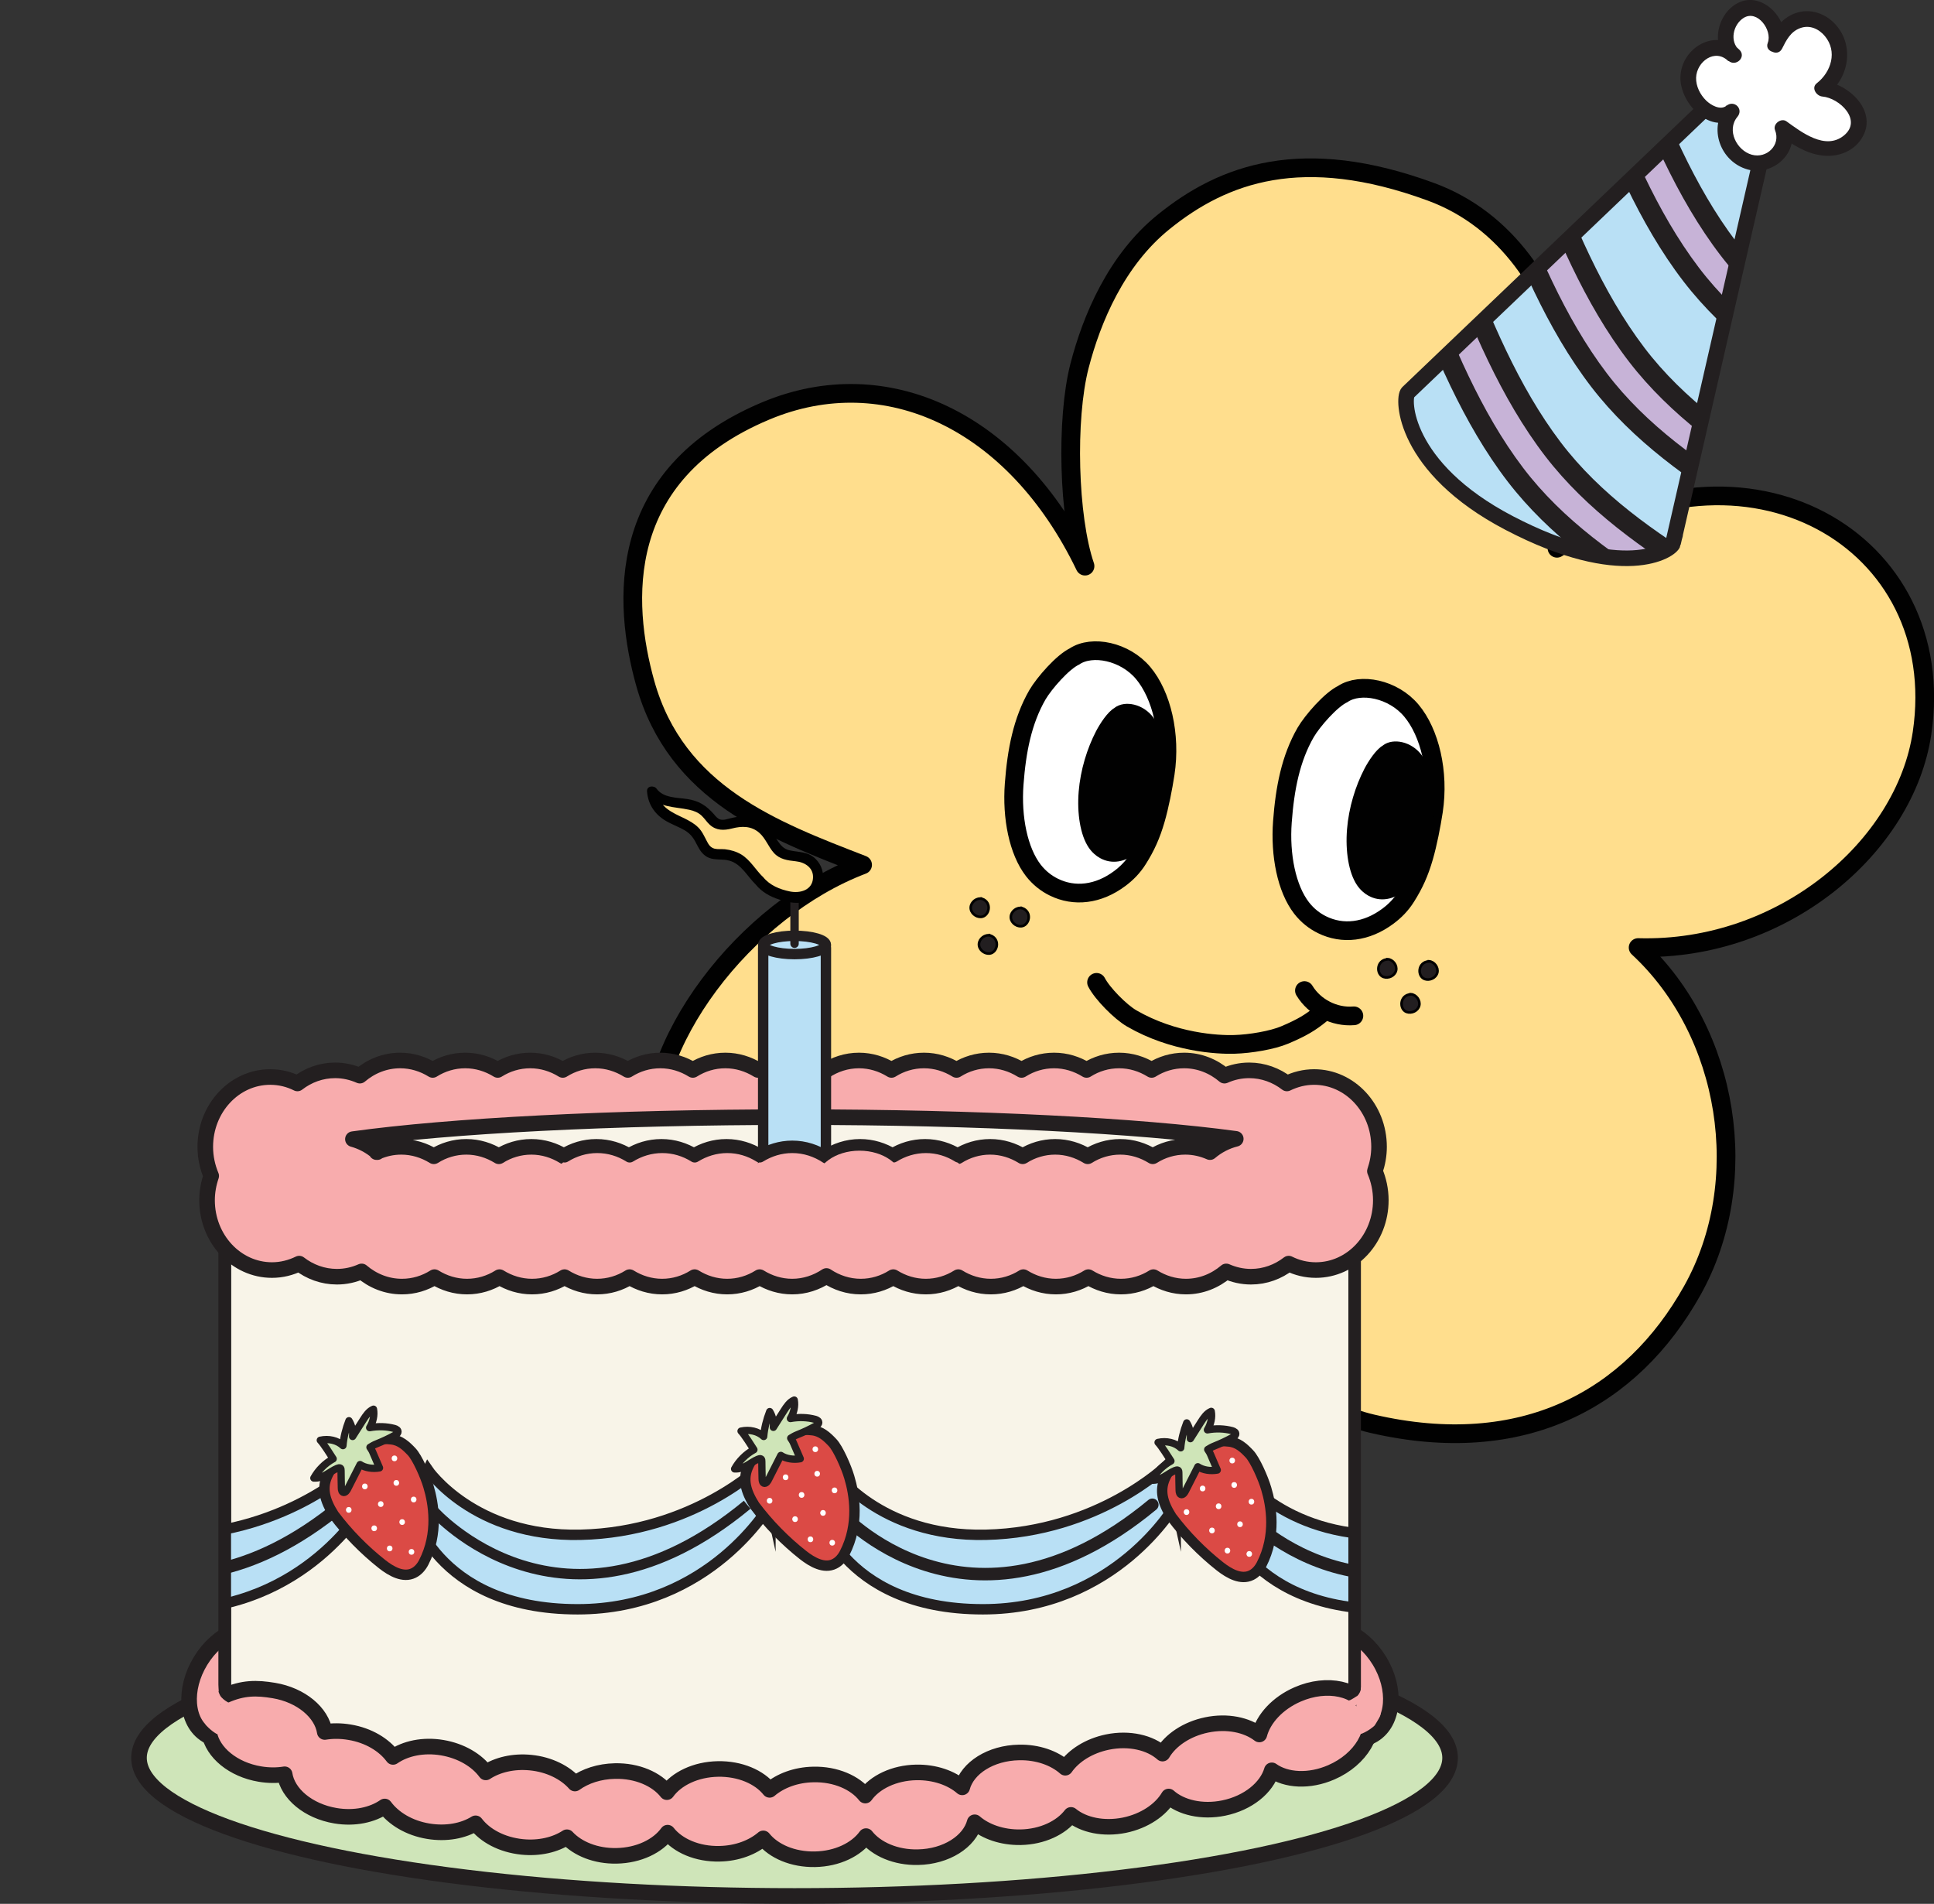 <?xml version="1.0" encoding="UTF-8"?>
<svg id="Layer_2" data-name="Layer 2" xmlns="http://www.w3.org/2000/svg" xmlns:xlink="http://www.w3.org/1999/xlink" viewBox="0 0 186.16 183.24">
  <rect x="0" y="0" width="186.16" height="183.24" fill="#333333" stroke="none"/>
  <defs>
    <style>
      .cls-1, .cls-2, .cls-3, .cls-4, .cls-5 {
        fill: none;
      }

      .cls-2, .cls-6, .cls-7, .cls-8, .cls-9, .cls-10, .cls-11, .cls-12, .cls-4, .cls-5, .cls-13 {
        stroke: #231f20;
      }

      .cls-2, .cls-6, .cls-12, .cls-4, .cls-13, .cls-14 {
        stroke-miterlimit: 10;
      }

      .cls-15, .cls-7, .cls-8, .cls-9, .cls-3, .cls-10, .cls-11, .cls-16, .cls-5 {
        stroke-linecap: round;
        stroke-linejoin: round;
      }

      .cls-15, .cls-3, .cls-16 {
        stroke-width: 1.8px;
      }

      .cls-15, .cls-3, .cls-16, .cls-14 {
        stroke: #010101;
      }

      .cls-15, .cls-17 {
        fill: #fff;
      }

      .cls-6 {
        stroke-width: .5px;
      }

      .cls-6, .cls-12 {
        fill: #b9e0f5;
      }

      .cls-7 {
        fill: #cfe5b8;
        stroke-width: .7px;
      }

      .cls-8 {
        fill: #db4a45;
      }

      .cls-18 {
        fill: #010101;
      }

      .cls-9 {
        fill: #f8f4e8;
      }

      .cls-9, .cls-5 {
        stroke-width: 1.2px;
      }

      .cls-19 {
        fill: #c7b3d7;
      }

      .cls-20 {
        fill: #231f20;
      }

      .cls-21, .cls-11 {
        fill: #f8acad;
      }

      .cls-10 {
        fill: #f0c7a1;
        stroke-width: .81px;
      }

      .cls-22 {
        clip-path: url(#clippath-1);
      }

      .cls-11, .cls-4, .cls-13 {
        stroke-width: 1.5px;
      }

      .cls-16, .cls-23 {
        fill: #ffde8d;
      }

      .cls-13 {
        fill: #cfe5b9;
      }

      .cls-14 {
        fill: #221e20;
        stroke-width: .25px;
      }

      .cls-24 {
        clip-path: url(#clippath);
      }
    </style>
    <clipPath id="clippath">
      <path class="cls-1" d="M21.64,162.14c0,2.88,1.69,5.51,4.35,6.77,6.14,2.91,20.13,7.05,50.02,7.05,30.46,0,44.16-3.96,50.1-6.86,2.62-1.28,4.28-3.88,4.28-6.73v-51.66s-108.75,0-108.75,0v51.43Z"/>
    </clipPath>
    <clipPath id="clippath-1">
      <path class="cls-1" d="M161.04,52.28l10.14-44.33c.37-1.62-1.59-2.73-2.78-1.58l-32.88,31.41c-.54.51-.49,7.21,9.75,12.56,10.91,5.7,15.61,2.66,15.78,1.94Z"/>
    </clipPath>
  </defs>
  <g id="Layer_1-2" data-name="Layer 1">
    <g id="BDAY">
      <g id="Bday">
        <g>
          <g>
            <path class="cls-16" d="M104.44,54.48c-1.6-4.67-1.85-14.15-.53-19.26,1.18-4.56,3.55-10.18,8.07-13.84,5.79-4.7,13.4-7.45,25.73-2.93,14.82,5.42,16.87,27.06,12.16,34.32h0c18.24-12.15,37.88-.81,35.14,17.78-1.62,10.97-13.42,21.04-27.33,20.65,8.8,8.15,11.08,22.52,5.22,33-5.86,10.48-16.33,16.19-30.82,12.83-10.87-2.52-16.51-15.19-17.01-23.03-4.93,8.47-16.67,19.96-32.22,17.23-10.11-1.77-18.64-8.63-20-20.45-1.18-10.21,8.87-23.25,20.18-27.54-8.6-3.33-17.94-6.83-20.92-17.47-2.16-7.72-2.97-20.11,11.6-26.22,11.56-4.85,23.98.92,30.73,14.94Z"/>
            <g>
              <path class="cls-15" d="M103.45,63.17c-1.16.54-2.94,2.59-3.59,3.7-1.45,2.52-2,5.39-2.24,8.6-.24,3.21.4,6.44,1.85,8.31.57.73,1.25,1.25,1.96,1.6,1.98.98,4.29.72,6.36-.83.63-.47,1.25-1.07,1.75-1.88.75-1.19,1.26-2.31,1.69-3.8.38-1.31.72-3.05.93-4.42.57-3.76-.36-7.57-2.12-9.67s-4.91-2.72-6.6-1.61Z"/>
              <path class="cls-15" d="M129.27,66.79c-1.16.54-2.94,2.59-3.59,3.7-1.45,2.52-2,5.39-2.24,8.6-.24,3.21.4,6.44,1.85,8.31.57.73,1.25,1.25,1.96,1.6,1.98.98,4.29.72,6.36-.83.63-.47,1.25-1.07,1.75-1.88.75-1.19,1.26-2.31,1.69-3.8.38-1.31.72-3.05.93-4.42.57-3.76-.36-7.57-2.12-9.67-1.76-2.11-4.91-2.72-6.6-1.61Z"/>
              <path class="cls-18" d="M107.29,68.13c-.67.37-1.41,1.52-1.79,2.25-.86,1.66-1.5,3.72-1.67,5.81s.15,4.18.96,5.38c.32.47.7.8,1.1,1.02,1.12.62,2.44.42,3.64-.61.37-.32.72-.71,1.02-1.24.44-.78.74-1.51,1.01-2.49.23-.85.45-1.99.58-2.89.37-2.45-.12-4.92-1.1-6.27-.98-1.35-2.77-1.71-3.75-.97Z"/>
              <path class="cls-18" d="M133.12,71.75c-.67.37-1.41,1.52-1.79,2.25-.86,1.66-1.5,3.72-1.67,5.81-.17,2.09.15,4.18.96,5.38.32.47.7.8,1.1,1.02,1.12.62,2.44.42,3.64-.61.37-.32.72-.71,1.02-1.24.44-.78.74-1.51,1.01-2.49.23-.85.45-1.99.58-2.89.37-2.45-.12-4.92-1.1-6.27-.98-1.35-2.77-1.71-3.75-.97Z"/>
              <g>
                <g>
                  <path class="cls-14" d="M133.57,92.33c-1.09.07-1.13,1.44-.4,1.7.48.17,1.09-.11,1.21-.62.12-.5-.3-1.06-.81-1.09Z"/>
                  <path class="cls-14" d="M137.54,92.53c-1.09.07-1.13,1.44-.4,1.7.48.17,1.09-.11,1.21-.62.12-.5-.3-1.06-.81-1.09Z"/>
                  <path class="cls-14" d="M135.8,95.7c-1.09.07-1.13,1.44-.4,1.7.48.17,1.09-.11,1.21-.62.12-.5-.3-1.06-.81-1.09Z"/>
                </g>
                <g>
                  <path class="cls-14" d="M98.38,87.4c1.03.37.69,1.7-.09,1.75-.51.03-1.02-.41-.99-.92.03-.52.58-.94,1.08-.82Z"/>
                  <path class="cls-14" d="M94.52,86.5c1.03.37.69,1.7-.09,1.75-.51.03-1.02-.41-.99-.92.03-.52.58-.94,1.08-.82Z"/>
                  <path class="cls-14" d="M95.31,90.03c1.03.37.69,1.7-.09,1.75-.51.03-1.02-.41-.99-.92.03-.52.58-.94,1.08-.82Z"/>
                </g>
              </g>
              <g>
                <path class="cls-3" d="M105.55,94.55c.56,1.08,2.3,2.85,3.4,3.48,4,2.31,8.24,2.54,9.86,2.49,1.51-.04,3.67-.4,4.86-.91,1.68-.71,2.48-1.21,3.43-1.98"/>
                <path class="cls-3" d="M125.56,95.34c.97,1.61,2.89,2.59,4.76,2.43"/>
              </g>
            </g>
          </g>
          <g>
            <ellipse class="cls-13" cx="76.48" cy="169.19" rx="63.1" ry="13.29"/>
            <ellipse class="cls-11" cx="129.19" cy="162.03" rx="4.2" ry="5.8" transform="translate(-65.6 91.3) rotate(-31.48)"/>
            <ellipse class="cls-11" cx="22.9" cy="162.03" rx="5.8" ry="4.2" transform="translate(-127.25 96.96) rotate(-58.52)"/>
            <path class="cls-9" d="M21.64,162.14c0,2.88,1.69,5.51,4.35,6.77,6.14,2.91,20.13,7.05,50.02,7.05,30.46,0,44.16-3.96,50.1-6.86,2.62-1.28,4.28-3.88,4.28-6.73v-51.66s-108.75,0-108.75,0v51.43Z"/>
            <g class="cls-24">
              <g>
                <path class="cls-12" d="M74.16,144.77s-5.76,10.12-18.56,10.12c-13.85,0-16.08-9.92-16.08-9.92l1.67-3.51s4.41,6.49,14.68,6.26c10.89-.25,17.46-6.71,17.46-6.71l.83,3.76Z"/>
                <path class="cls-2" d="M41.75,145.44s12.44,14.05,30.17-.61"/>
                <path class="cls-12" d="M35.17,144.77s-5.76,10.12-18.56,10.12c-13.85,0-16.08-9.92-16.08-9.92l1.67-3.51s4.41,6.49,14.68,6.26c10.89-.25,17.46-6.71,17.46-6.71l.83,3.76Z"/>
                <path class="cls-5" d="M2.75,145.44s12.44,14.05,30.17-.61"/>
                <path class="cls-12" d="M113.17,144.77s-5.76,10.12-18.56,10.12c-13.85,0-16.08-9.92-16.08-9.92l1.67-3.51s4.41,6.49,14.68,6.26c10.89-.25,17.46-6.71,17.46-6.71l.83,3.76Z"/>
                <path class="cls-5" d="M80.75,145.44s12.44,14.05,30.17-.61"/>
                <path class="cls-12" d="M151.94,144.77s-5.76,10.12-18.56,10.12c-13.85,0-16.08-9.92-16.08-9.92l1.67-3.51s4.41,6.49,14.68,6.26c10.89-.25,17.46-6.71,17.46-6.71l.83,3.76Z"/>
                <path class="cls-5" d="M119.52,145.44s12.44,14.05,30.17-.61"/>
              </g>
            </g>
            <path class="cls-5" d="M21.64,162.14c0,2.88,1.69,5.51,4.35,6.77,6.14,2.91,20.13,7.05,50.02,7.05,30.46,0,44.16-3.96,50.1-6.86,2.62-1.28,4.28-3.88,4.28-6.73v-51.66s-108.75,0-108.75,0v51.43Z"/>
            <ellipse class="cls-9" cx="76.02" cy="109.56" rx="54.01" ry="4.7"/>
            <path class="cls-11" d="M20.33,113.18c-.25.73-.4,1.52-.4,2.34,0,3.71,2.8,6.72,6.25,6.72.94,0,1.82-.23,2.62-.62,1.02.79,2.28,1.26,3.63,1.26.84,0,1.64-.18,2.38-.51,1.07.91,2.41,1.46,3.88,1.46,1.14,0,2.21-.33,3.13-.91.92.57,1.99.91,3.13.91,1.14,0,2.21-.33,3.13-.91.92.57,1.99.91,3.13.91s2.21-.33,3.13-.91c.92.57,1.99.91,3.13.91s2.21-.33,3.13-.91c.92.57,1.99.91,3.13.91s2.21-.33,3.13-.91c.92.57,1.99.91,3.13.91s2.21-.33,3.13-.91c.92.57,1.99.91,3.13.91,1.21,0,2.34-.38,3.3-1.02.96.64,2.09,1.02,3.3,1.02,1.14,0,2.21-.33,3.13-.91.92.57,1.99.91,3.13.91,1.14,0,2.21-.33,3.13-.91.92.57,1.99.91,3.13.91s2.21-.33,3.13-.91c.92.57,1.99.91,3.13.91s2.21-.33,3.13-.91c.92.57,1.99.91,3.13.91s2.21-.33,3.13-.91c.92.57,1.99.91,3.13.91,1.47,0,2.81-.55,3.88-1.46.73.32,1.53.51,2.38.51,1.36,0,2.61-.47,3.63-1.26.8.4,1.68.62,2.62.62,3.45,0,6.25-3.01,6.25-6.72,0-1-.21-1.94-.57-2.8.25-.73.4-1.52.4-2.34,0-3.71-2.8-6.72-6.25-6.72-.94,0-1.82.23-2.62.62-1.02-.79-2.28-1.26-3.63-1.26-.84,0-1.64.18-2.38.51-1.07-.91-2.41-1.46-3.88-1.46-1.14,0-2.21.33-3.13.91-.92-.57-1.99-.91-3.13-.91-1.14,0-2.21.33-3.13.91-.92-.57-1.99-.91-3.13-.91s-2.21.33-3.13.91c-.92-.57-1.99-.91-3.13-.91-1.14,0-2.21.33-3.13.91-.92-.57-1.99-.91-3.13-.91-1.14,0-2.21.33-3.13.91-.92-.57-1.99-.91-3.13-.91-1.21,0-2.34.38-3.3,1.02-.96-.64-2.09-1.02-3.3-1.02-1.14,0-2.21.33-3.13.91-.92-.57-1.99-.91-3.13-.91s-2.21.33-3.13.91c-.92-.57-1.99-.91-3.13-.91s-2.21.33-3.13.91c-.92-.57-1.99-.91-3.13-.91s-2.21.33-3.13.91c-.92-.57-1.99-.91-3.13-.91-1.14,0-2.21.33-3.13.91-.92-.57-1.99-.91-3.13-.91s-2.21.33-3.13.91c-.92-.57-1.99-.91-3.13-.91-1.47,0-2.81.55-3.88,1.46-.73-.32-1.53-.51-2.38-.51-1.36,0-2.61.47-3.63,1.26-.8-.4-1.68-.62-2.62-.62-3.45,0-6.25,3.01-6.25,6.72,0,1,.21,1.94.57,2.8ZM36.32,110.89c-.68-.58-1.48-1.01-2.35-1.25,9.21-1.28,24.85-2.12,42.6-2.12,17.61,0,33.14.83,42.38,2.09-.92.23-1.76.67-2.48,1.28-.73-.32-1.53-.51-2.38-.51-1.14,0-2.21.33-3.13.91-.92-.57-1.99-.91-3.13-.91-1.14,0-2.21.33-3.13.91-.92-.57-1.99-.91-3.13-.91s-2.21.33-3.13.91c-.92-.57-1.99-.91-3.13-.91s-2.21.33-3.13.91c-.92-.57-1.99-.91-3.13-.91s-2.21.33-3.13.91c-.92-.57-1.99-.91-3.13-.91-1.21,0-2.34.38-3.3,1.02-.96-.64-2.09-1.02-3.3-1.02-1.14,0-2.21.33-3.13.91-.92-.57-1.99-.91-3.13-.91s-2.21.33-3.13.91c-.92-.57-1.99-.91-3.13-.91s-2.21.33-3.13.91c-.92-.57-1.99-.91-3.13-.91s-2.21.33-3.13.91c-.92-.57-1.99-.91-3.13-.91s-2.21.33-3.13.91c-.92-.57-1.99-.91-3.13-.91s-2.21.33-3.13.91c-.92-.57-1.99-.91-3.13-.91-.84,0-1.64.18-2.38.51Z"/>
            <ellipse class="cls-21" cx="88.91" cy="113.79" rx="4.2" ry="3.04"/>
            <ellipse class="cls-21" cx="70.13" cy="113.79" rx="4.2" ry="3.04"/>
            <ellipse class="cls-21" cx="63.64" cy="113.79" rx="4.2" ry="3.04"/>
            <ellipse class="cls-21" cx="57.46" cy="113.79" rx="4.2" ry="3.04"/>
            <g>
              <path class="cls-12" d="M74.09,90.6h4.78c.35,0,.63.28.63.63v22.15c0,1.56-1.27,2.83-2.83,2.83h-.38c-1.56,0-2.83-1.27-2.83-2.83v-22.15c0-.35.28-.63.63-.63Z"/>
              <ellipse class="cls-12" cx="76.48" cy="90.95" rx="3.02" ry=".88"/>
              <line class="cls-10" x1="76.48" y1="86.72" x2="76.48" y2="90.83"/>
              <g>
                <path class="cls-23" d="M73.1,84.77c.65.86,1.73,1.29,2.79,1.51.4.08.81.15,1.21.08.86-.14,1.58-.91,1.66-1.78s-.51-1.75-1.34-2.03c-.7-.24-1.52-.08-2.16-.45-.53-.32-.8-.93-1.13-1.45-.39-.62-.94-1.16-1.62-1.41-.59-.22-1.26-.2-1.87-.05-.48.11-.97.3-1.44.16-.62-.19-.93-.86-1.41-1.28-.69-.61-1.68-.68-2.59-.78s-1.92-.34-2.41-1.11c.03.71.34,1.41.86,1.9,1.02.97,2.7,1.11,3.5,2.27.39.57.54,1.35,1.14,1.69.5.28,1.13.13,1.69.23,1.76.32,1.88,1.34,3.13,2.51"/>
                <path class="cls-18" d="M72.74,85.13c.58.72,1.39,1.17,2.27,1.45s1.86.49,2.72.12c1.61-.69,2.02-2.81.77-4.04-.74-.73-1.62-.61-2.55-.83-.98-.23-1.28-1.43-1.91-2.12s-1.44-1.09-2.36-1.13c-.47-.02-.93.07-1.39.18-.3.07-.66.21-.97.11-.25-.08-.43-.3-.59-.49-.75-.86-1.46-1.31-2.61-1.48-.96-.14-2.28-.1-2.91-.98-.26-.36-.97-.29-.93.25.1,1.33.84,2.33,2.01,2.95.53.28,1.09.49,1.61.79.62.36.91.83,1.22,1.46.26.51.58.98,1.14,1.2.63.24,1.32.08,1.96.27,1.16.33,1.71,1.51,2.53,2.3.46.45,1.17-.26.71-.71-.72-.7-1.24-1.66-2.11-2.19-.47-.28-1.02-.44-1.56-.5-.33-.03-.7.02-1.02-.06-.36-.1-.54-.35-.7-.66-.27-.5-.47-1.01-.89-1.41-.37-.36-.83-.61-1.29-.84-1.19-.57-2.48-1.08-2.6-2.6l-.93.25c.97,1.35,2.54,1.2,3.99,1.52.46.1.87.26,1.21.59.28.27.48.6.77.86.63.56,1.35.55,2.13.35.94-.24,1.85-.26,2.62.41.62.54.87,1.34,1.41,1.94.57.63,1.32.72,2.13.81.86.09,1.69.62,1.64,1.59-.06,1.2-1.26,1.51-2.23,1.31s-1.92-.58-2.57-1.38c-.4-.5-1.11.21-.71.71h0Z"/>
              </g>
            </g>
            <path class="cls-11" d="M20.14,166.83c.33,1.84,2.29,3.49,4.88,3.92.83.14,1.64.14,2.38.02.29,1.87,2.26,3.55,4.89,3.99,1.83.31,3.56-.07,4.74-.89.85,1.16,2.36,2.08,4.19,2.38,1.74.29,3.39-.03,4.56-.76.9,1.19,2.53,2.07,4.47,2.27,1.66.17,3.2-.2,4.32-.93,1.03,1.11,2.79,1.83,4.78,1.79,2.14-.04,3.98-.94,4.91-2.23.98,1.25,2.86,2.08,5,2.03,1.69-.03,3.19-.61,4.21-1.48.99,1.24,2.85,2.05,4.98,2.01,2.14-.04,3.98-.94,4.91-2.23.98,1.25,2.86,2.08,5,2.03,2.72-.05,4.96-1.49,5.46-3.36,1.05.91,2.65,1.47,4.42,1.44,2.09-.04,3.9-.91,4.85-2.15,1.2.98,3.13,1.4,5.15.99,1.93-.4,3.49-1.47,4.25-2.76,1.19,1.06,3.2,1.54,5.3,1.11,2.35-.48,4.14-1.96,4.63-3.63,1.37.98,3.6,1.12,5.73.19,2.86-1.24,4.44-3.93,3.54-6-.9-2.07-3.95-2.74-6.8-1.49-1.92.84-3.27,2.33-3.67,3.85-1.21-.93-3.09-1.33-5.07-.92-1.93.4-3.49,1.47-4.25,2.76-1.19-1.06-3.2-1.54-5.3-1.11-1.79.37-3.25,1.31-4.06,2.47-1.05-.93-2.66-1.51-4.46-1.47-2.72.05-4.96,1.49-5.46,3.36-1.05-.91-2.65-1.47-4.42-1.44-2.14.04-3.98.94-4.91,2.23-.98-1.25-2.86-2.08-5-2.03-1.69.03-3.19.61-4.21,1.48-.99-1.24-2.85-2.05-4.98-2.01-2.14.04-3.98.94-4.91,2.23-.98-1.25-2.86-2.08-5-2.03-1.5.03-2.85.48-3.85,1.2-.93-1.05-2.46-1.83-4.25-2.01-1.67-.17-3.22.21-4.33.94-.85-1.16-2.36-2.07-4.19-2.38-1.83-.31-3.56.07-4.74.89-.85-1.16-2.36-2.08-4.19-2.38-.83-.14-1.64-.14-2.38-.02-.29-1.87-2.27-3.55-4.89-3.99-1.67-.28-2.99-.29-4.73.49"/>
            <path class="cls-21" d="M131.03,162.42c-.04.23-.1.43-.22.61-.02.04-.05.07-.07.1.04-.05-.02.02-.03.03-.02.02-.09.11-.12.11,0,0,.06-.04.02-.02,0,0-.01,0-.02.01-.02.01-.03.02-.05.03-.07.05-.13.09-.2.13-.08.05-.16.1-.24.14-.11.06-.14.08-.23.1-.1.03-.2.05-.29.13-.14.13-.12.36,0,.49.18.19.46.14.66.02.27-.16.53-.37.78-.56s.49-.38.73-.57l-.43-.18c0,.09.01.17,0,.26,0,.03,0,.06,0,.1,0-.04,0,.03,0,.04-.01.08-.03.15-.06.23-.1.28-.32.49-.57.62l.34.09s-.01-.04-.01-.07c0-.02.01-.08,0-.02,0-.02.01-.04.02-.07,0-.02,0-.01,0,.01,0-.01.01-.02.02-.04.04-.08.09-.13.17-.19.2-.16.49-.26.76-.32l-.32-.24c-.05.51-.4.87-.8,1.09l.25.43c.39-.29.78-.59,1.17-.88l-.37-.28c-.05.22-.09.33-.22.51-.16.24-.42.41-.72.48s-.21.49.07.49c.4,0,.79-.1,1.13-.32.18-.12.36-.27.49-.44.07-.1.03-.25-.06-.32-.1-.08-.24-.07-.33.02-.35.33-.7.65-1.04.98-.09.08-.09.23-.02.33.08.1.21.12.32.06.23-.11.46-.22.7-.34l-.3-.39c-.1.08-.21.16-.31.24-.05.04-.09.07-.13.12-.13.19.08.41.28.37.09-.02.18-.11.25-.17.2-.15.41-.31.61-.47l-.3-.39c-.19.23-.39.45-.6.65-.18.17,0,.49.24.42.17-.05.35-.12.51-.21.08-.05.13-.11.19-.17.01-.01.03-.03.05-.04-.03.02-.04.03-.02.02.09-.05,0-.06-.27-.04l-.06-.11s0-.05,0-.07c0-.05.01,0,0,0,0,0,0,.02-.01.03.02-.06,0-.01,0,0-.03.07-.07.14-.11.21-.09.17-.2.34-.3.51-.01.02-.02.03-.03.05-.02.03-.03.05,0,.01-.04.04-.09.08-.14.12-.08.07-.17.13-.25.19-.19.12-.39.24-.59.32l.24.42c.27-.31.55-.62.82-.93.17-.19,0-.46-.24-.42-.07.01-.14.02-.2.04-.01,0-.12.03-.06.02.03,0,.03,0,0,0h-.07c-.11-.01-.22.05-.3.12-.06.05-.11.13-.15.19-.02.03-.03.06-.05.08,0,.01-.01.02-.02.03-.01.03.05-.05.06-.06l.13-.03h0s.08.02.13.03h0s.06.06.09.09c0,.01.04.15.03.08,0,.06,0,.02,0,0,0-.05.02-.11.02-.16.02-.13.01-.25-.01-.37-.05-.24-.23-.44-.45-.54-.12-.06-.27-.03-.34.09-.06.11-.03.28.09.34.17.08.24.17.23.37,0,.02,0,.05,0,.07,0,.03,0-.02,0,.02,0,.04-.01.09-.02.13-.02.12,0,.24.12.31.24.14.36-.1.46-.26,0,0,.04-.05.02-.03s.02-.02.02-.02c.03-.03-.02,0,.01-.01-.02.01-.04.01-.06,0-.04,0-.05,0-.02,0,.08.02.17,0,.24-.02.08-.01.16-.03.24-.04l-.24-.42c-.27.31-.55.62-.82.93-.07.08-.1.2-.04.3.05.09.18.16.28.11.38-.16.72-.36,1.04-.62.07-.06.16-.12.21-.2.04-.06.08-.13.12-.19.08-.13.16-.27.24-.41.11-.2.37-.64,0-.75-.15-.04-.27.06-.37.15-.13.13-.29.19-.46.24l.24.42c.21-.21.41-.42.6-.65.08-.1.1-.22.02-.33-.07-.09-.22-.14-.32-.06-.2.15-.4.3-.59.45-.05.04-.1.08-.15.12-.01,0-.03.02-.04.03-.03.02-.05,0,.04-.01l.28.37c-.06.08-.04.04,0,.02.03-.02.05-.04.08-.06.1-.08.19-.15.29-.23s.09-.24.02-.33c-.08-.1-.21-.12-.32-.06-.23.11-.47.22-.7.34l.3.39c.35-.33.7-.65,1.04-.98l-.39-.3c.07-.1.03-.04,0-.01-.02.02-.05.05-.07.07-.09.09-.15.14-.25.21-.27.18-.56.26-.88.25l.07.49c.65-.15,1.14-.69,1.28-1.34.02-.1,0-.2-.09-.26-.07-.05-.2-.08-.28-.02-.39.29-.78.59-1.17.88-.11.08-.16.22-.09.34s.22.15.34.09c.58-.31.99-.85,1.05-1.52.02-.17-.17-.28-.32-.24-.64.15-1.58.62-1.24,1.43.06.13.23.14.34.09.61-.31.96-.99.89-1.68-.02-.23-.25-.32-.43-.18-.09.07-.19.15-.28.22-.07.06-.14.11-.22.17.04-.03-.03.03-.04.03-.02.01-.04.03-.06.04-.04.03-.09.07-.13.1-.16.12-.32.24-.49.36-.06.04-.13.09-.19.13-.02.01-.05.03-.07.04h0s.02,0-.01,0c.03.04.13.04.09.14l-.06.11s-.04,0,0,0c.02,0,.04,0,.06-.01.06-.02.12-.04.18-.07.1-.04.2-.1.3-.15.14-.08.27-.17.4-.27.37-.27.56-.7.64-1.14.03-.13-.04-.27-.17-.31-.12-.03-.28.04-.31.17h0Z"/>
            <ellipse class="cls-21" cx="76.31" cy="113.79" rx="4.2" ry="3.04"/>
            <path class="cls-5" d="M33.97,109.64c.87.24,1.67.67,2.35,1.25.73-.32,1.53-.51,2.38-.51,1.14,0,2.21.33,3.13.91.92-.57,1.99-.91,3.13-.91s2.21.33,3.13.91c.92-.57,1.99-.91,3.13-.91s2.21.33,3.13.91c.92-.57,1.99-.91,3.13-.91s2.21.33,3.13.91c.92-.57,1.99-.91,3.13-.91s2.21.33,3.13.91c.92-.57,1.99-.91,3.13-.91s2.21.33,3.13.91c.92-.57,1.99-.91,3.13-.91,1.21,0,2.34.38,3.3,1.02.96-.64,2.09-1.02,3.3-1.02,1.14,0,2.21.33,3.13.91.92-.57,1.99-.91,3.13-.91s2.21.33,3.13.91c.92-.57,1.99-.91,3.13-.91s2.21.33,3.13.91c.92-.57,1.99-.91,3.13-.91s2.21.33,3.13.91c.92-.57,1.99-.91,3.13-.91,1.14,0,2.21.33,3.13.91.92-.57,1.99-.91,3.13-.91.84,0,1.64.18,2.38.51.72-.61,1.56-1.05,2.48-1.28"/>
            <path class="cls-21" d="M21.26,165.36s0,.04,0,.02c0-.02,0,0-.02.01-.03.02-.07.03-.1.03-.08.01-.17,0-.25.02s-.17.04-.23.1c-.03.03-.06.06-.08.1,0,.02-.02.04-.02.06v.04s0,.02.04-.05h.08c-.12-.03-.23-.07-.35-.11-.12-.04-.24.11-.17.22.23.34.46.69.69,1.03l.21-.21c-.19-.11-.36-.23-.53-.37-.08-.07-.15-.14-.22-.21-.04-.04-.08-.08-.12-.12-.03-.03-.08-.07-.09-.12v.08l-.06.06h-.08.02c.09.03.2-.04.19-.14-.02-.28-.09-.55-.24-.79l-.24.18c.15.12.31.22.48.29.06.03.13.03.18-.02.04-.04.06-.13.02-.18-.11-.14-.22-.29-.33-.43l-.21.21c.19.11.35.24.51.39.14.14.35-.07.21-.21-.12-.12-.23-.24-.35-.37l-.18.24c.22.14.43.28.65.43.12.08.3-.08.21-.21-.16-.21-.33-.43-.49-.64l-.21.21c.21.13.43.26.64.39.12.07.29-.08.21-.21-.14-.2-.27-.41-.39-.62l-.21.21c.25.11.5.21.74.32.15.07.3-.1.18-.24-.21-.24-.43-.48-.64-.72l-.15.25c.29.08.55.24.76.46l.21-.21c-.3-.26-.54-.58-.72-.94l.02.12c.02-.09.05-.19.08-.28.01-.03.02-.06.04-.09,0-.01.02-.03.02-.04,0-.02,0,0-.01,0l-.08.02h0s-.05-.01-.08-.02c-.05-.02-.03-.04-.02.02,0,.02,0,.04.01.05.01.06.03.11.06.16.04.09.1.18.16.26.12.15.25.3.41.41.14.09.29.13.44.19.19.08.37.25.58.22.23-.04.33-.34.12-.47-.08-.05-.19-.08-.26-.11-.28-.13-.55-.28-.79-.48-.13-.11-.26-.24-.34-.4-.07-.13-.14-.3-.15-.45-.01-.19-.31-.19-.3,0s.1.39.17.56c.09.19.24.36.39.49.29.25.63.45.98.59.02,0,.11.06.13.05,0,0-.01-.08,0-.07,0,0-.03,0-.03,0-.02-.01-.04-.02-.06-.03-.06-.04-.13-.08-.19-.11-.18-.09-.39-.13-.56-.25-.18-.13-.35-.34-.44-.54-.04-.1-.04-.25-.14-.33s-.22-.02-.28.07c-.08.12-.11.27-.15.4-.03.1-.03.15.01.24.04.07.07.14.12.21.17.28.38.53.63.75.14.13.35-.07.21-.21-.25-.26-.56-.44-.9-.54-.15-.04-.24.14-.15.25.21.24.43.48.64.72l.18-.24c-.25-.11-.5-.21-.74-.32-.13-.06-.28.06-.21.21.12.21.25.42.39.62l.21-.21c-.21-.13-.43-.26-.64-.39-.12-.07-.3.08-.21.21.16.21.33.43.49.64l.21-.21c-.22-.14-.43-.29-.65-.43-.15-.1-.3.12-.18.24s.23.24.35.37l.21-.21c-.17-.17-.36-.32-.57-.44-.12-.07-.3.08-.21.21.11.14.22.29.33.43l.21-.21c-.15-.07-.29-.15-.42-.25s-.33.02-.24.18c.12.2.18.41.2.64l.19-.14c-.18-.05-.3.14-.23.29.06.13.21.26.31.36.23.22.49.42.76.58.12.07.29-.08.21-.21-.23-.34-.46-.69-.69-1.03l-.17.22c.09.03.19.06.28.09.09.03.17.04.25-.02.03-.03.05-.06.06-.1,0-.02.03-.09,0-.06.02-.03.07-.04.11-.04.14-.02.27,0,.4-.06.12-.06.22-.17.2-.31,0-.08-.06-.15-.15-.15-.07,0-.16.07-.15.15h0Z"/>
            <ellipse class="cls-21" cx="82.73" cy="113.79" rx="4.2" ry="3.04"/>
          </g>
        </g>
        <g>
          <path class="cls-6" d="M161.04,52.28l10.14-44.33c.37-1.62-1.59-2.73-2.78-1.58l-32.88,31.41c-.54.51-.49,7.21,9.75,12.56,10.91,5.7,15.61,2.66,15.78,1.94Z"/>
          <g class="cls-22">
            <g>
              <path class="cls-19" d="M164.18,55.4c-5.65-3.44-11.17-7.35-15.08-12.68-1.58-2.15-2.87-4.51-4.08-6.89-1.86-3.68-3.53-7.46-4.99-11.32l-3.61,2.46c1.47,3.86,3.13,7.64,4.99,11.32,1.21,2.39,2.5,4.74,4.08,6.89,3.91,5.33,9.43,9.25,15.08,12.68l3.61-2.46Z"/>
              <path class="cls-20" d="M164.69,54.54c-5.35-3.26-10.65-6.94-14.47-11.98-4.09-5.39-6.82-12.04-9.22-18.31-.21-.56-.89-.99-1.47-.6-1.2.82-2.41,1.64-3.61,2.46-.34.23-.62.7-.46,1.13,2.51,6.58,5.36,13.51,9.68,19.13,3.99,5.18,9.4,8.99,14.93,12.37.29.18.72.19,1.01,0,1.2-.82,2.41-1.64,3.61-2.46,1.06-.72.06-2.45-1.01-1.73-1.2.82-2.41,1.64-3.61,2.46h1.01c-5.35-3.26-10.65-6.94-14.47-11.98-4.09-5.39-6.82-12.04-9.22-18.31l-.46,1.13c1.2-.82,2.41-1.64,3.61-2.46l-1.47-.6c2.51,6.58,5.36,13.51,9.68,19.13,3.99,5.18,9.4,8.99,14.93,12.37,1.1.67,2.11-1.06,1.01-1.73Z"/>
            </g>
            <g>
              <path class="cls-19" d="M172.23,46.29c-5.65-3.44-11.17-7.35-15.08-12.68-1.58-2.15-2.87-4.51-4.08-6.89-1.86-3.68-3.53-7.46-4.99-11.32l-3.61,2.46c1.47,3.86,3.13,7.64,4.99,11.32,1.21,2.39,2.5,4.74,4.08,6.89,3.91,5.33,9.43,9.25,15.08,12.68l3.61-2.46Z"/>
              <path class="cls-20" d="M172.74,45.43c-5.35-3.26-10.65-6.94-14.47-11.98-4.09-5.39-6.82-12.04-9.22-18.31-.21-.56-.89-.99-1.47-.6-1.2.82-2.41,1.64-3.61,2.46-.34.23-.62.7-.46,1.13,2.51,6.58,5.36,13.51,9.68,19.13,3.99,5.18,9.4,8.99,14.93,12.37.29.18.72.19,1.01,0l3.61-2.46c1.06-.72.06-2.45-1.01-1.73l-3.61,2.46h1.01c-5.35-3.26-10.65-6.94-14.47-11.98-4.09-5.39-6.82-12.04-9.22-18.31l-.46,1.13c1.2-.82,2.41-1.64,3.61-2.46l-1.47-.6c2.51,6.58,5.36,13.51,9.68,19.13,3.99,5.18,9.4,8.99,14.93,12.37,1.1.67,2.11-1.06,1.01-1.73Z"/>
            </g>
            <g>
              <path class="cls-19" d="M181.1,36.13c-5.65-3.44-11.17-7.35-15.08-12.68-1.58-2.15-2.87-4.51-4.08-6.89-1.86-3.68-3.53-7.46-4.99-11.32l-3.61,2.46c1.47,3.86,3.13,7.64,4.99,11.32,1.21,2.39,2.5,4.74,4.08,6.89,3.91,5.33,9.43,9.25,15.08,12.68l3.61-2.46Z"/>
              <path class="cls-20" d="M181.6,35.26c-5.35-3.26-10.65-6.94-14.47-11.98-4.09-5.39-6.82-12.04-9.22-18.31-.21-.56-.89-.99-1.47-.6-1.2.82-2.41,1.64-3.61,2.46-.34.23-.62.7-.46,1.13,2.51,6.58,5.36,13.51,9.68,19.13,3.99,5.18,9.4,8.99,14.93,12.37.29.18.72.19,1.01,0,1.2-.82,2.41-1.64,3.61-2.46,1.06-.72.06-2.45-1.01-1.73-1.2.82-2.41,1.64-3.61,2.46h1.01c-5.35-3.26-10.65-6.94-14.47-11.98-4.09-5.39-6.82-12.04-9.22-18.31l-.46,1.13c1.2-.82,2.41-1.64,3.61-2.46l-1.47-.6c2.51,6.58,5.36,13.51,9.68,19.13,3.99,5.18,9.4,8.99,14.93,12.37,1.1.67,2.11-1.06,1.01-1.73Z"/>
            </g>
          </g>
          <path class="cls-4" d="M161.04,52.28l10.14-44.33c.37-1.62-1.59-2.73-2.78-1.58l-32.88,31.41c-.54.51-.49,7.21,9.75,12.56,10.91,5.7,15.61,2.66,15.78,1.94Z"/>
          <g>
            <path class="cls-17" d="M170.89,4.29c.37-.78.04-1.72-.48-2.41-.42-.56-1.01-1.06-1.71-1.14-1.04-.12-1.99.71-2.37,1.68-.39.98-.27,2.26.58,2.9-.71-.79-2-.94-2.93-.43s-1.49,1.6-1.47,2.66.57,2.08,1.37,2.79c.79.69,2.07,1.05,2.83.33-.82.9-.84,2.35-.24,3.4.69,1.19,2.2,1.91,3.51,1.51s2.17-2.03,1.6-3.28c.83.6,1.67,1.2,2.63,1.58s2.04.51,3,.15,1.73-1.3,1.7-2.32c-.01-.42-.15-.83-.35-1.2-.62-1.14-1.85-1.92-3.15-1.99,1.08-.79,1.75-2.13,1.66-3.46-.08-1.33-.96-2.6-2.2-3.09s-2.5.13-3.22.98c-.31.37-.5.79-.77,1.33"/>
            <path class="cls-20" d="M171.61,4.49c.87-2.28-1.74-5.29-4.12-4.3-2.11.88-2.96,4.1-1.12,5.66.73.62,1.76-.37,1.06-1.06-2.22-2.2-5.62-.22-5.68,2.65-.05,2.55,3.01,5.74,5.48,3.77l-1.06-1.06c-1.78,2.14-.59,5.42,2.05,6.16,2.45.69,5.08-1.68,4.08-4.2l-1.1.85c1.28.92,2.62,1.82,4.22,2.01,1.43.16,2.89-.33,3.72-1.56,1.77-2.63-1.19-5.41-3.73-5.63l.53,1.28c2.12-1.66,2.56-4.85.62-6.83-.89-.91-2.19-1.38-3.45-1.05-1.44.38-2.25,1.49-2.88,2.75-.43.86.86,1.62,1.3.76.41-.82.82-1.64,1.74-1.98s1.8.06,2.39.77c1.22,1.47.61,3.44-.78,4.53-.57.44-.04,1.23.53,1.28,1.66.14,3.88,2.28,2.08,3.75s-4.11-.34-5.53-1.36c-.51-.37-1.34.25-1.1.85.57,1.43-.8,2.76-2.24,2.36s-2.46-2.36-1.38-3.65c.62-.75-.31-1.66-1.06-1.06-.59.47-1.51-.07-1.95-.5-.58-.57-.99-1.38-.97-2.2.05-1.56,1.83-2.87,3.11-1.59l1.06-1.06c-.97-.82-.62-2.47.41-3.11,1.33-.82,2.78,1.2,2.32,2.4-.35.9,1.1,1.29,1.45.4h0Z"/>
          </g>
        </g>
      </g>
      <g id="Strawberry_1" data-name="Strawberry 1">
        <path class="cls-8" d="M32.14,145.8c1.34,1.78,2.91,3.38,4.66,4.76.87.68,2.02,1.33,3.01.84.43-.21.76-.6.98-1.03,1.44-2.8.94-5.68.45-7.31-.3-1.02-1.08-2.77-1.61-3.33s-1.11-1.12-1.99-1.2c-.42-.04-1.05-.16-2.69.54-1.77.76-2.9,1.72-3.47,3.03-.49,1.14-.26,2.26.66,3.7Z"/>
        <path class="cls-7" d="M32.05,140.42c-.76.42-1.42,1.08-1.84,1.84.94.05,1.49-.62,2.24-.93.11-.04.23-.09.31-.03.07.05.07.15.07.24,0,.56.02,1.13.03,1.69,0,.18.05.41.23.42.17,0,.31-.2.39-.37.39-.77.79-1.55,1.18-2.32.49.33,1.23.44,1.87.32-.23-.52-.46-1.05-.68-1.58-.05-.12-.24-.4-.24-.4.26-.15.33-.21.65-.34.6-.24,1.18-.51,1.76-.83.12-.06.24-.15.28-.27.06-.2-.15-.32-.33-.37-.75-.2-1.57-.23-2.39-.08.34-.56.48-1.21.37-1.78-.44.18-.74.63-1,1.04-.34.53-.67,1.06-1.01,1.59.04-.55-.08-1.09-.35-1.52-.31.79-.51,1.6-.58,2.4-.54-.51-1.37-.7-2.18-.52.3.3,1.04,1.47,1.24,1.79Z"/>
        <path class="cls-17" d="M33.57,145.6c.36,0,.36-.55,0-.55s-.36.55,0,.55h0Z"/>
        <path class="cls-17" d="M38.15,143c.36,0,.36-.55,0-.55s-.36.55,0,.55h0Z"/>
        <path class="cls-17" d="M39.82,144.6c.36,0,.36-.55,0-.55s-.36.55,0,.55h0Z"/>
        <path class="cls-17" d="M37.51,149.31c.36,0,.36-.55,0-.55s-.36.55,0,.55h0Z"/>
        <path class="cls-17" d="M39.61,149.64c.36,0,.36-.55,0-.55s-.36.55,0,.55h0Z"/>
        <path class="cls-17" d="M37.97,140.64c.36,0,.36-.55,0-.55s-.36.55,0,.55h0Z"/>
        <path class="cls-17" d="M35.12,143.34c.36,0,.36-.55,0-.55s-.36.55,0,.55h0Z"/>
        <path class="cls-17" d="M36.02,147.37c.36,0,.36-.55,0-.55s-.36.55,0,.55h0Z"/>
        <path class="cls-17" d="M36.65,145.04c.36,0,.36-.55,0-.55s-.36.55,0,.55h0Z"/>
        <path class="cls-17" d="M38.71,146.77c.36,0,.36-.55,0-.55s-.36.55,0,.55h0Z"/>
      </g>
      <g id="Strawberry_1-2" data-name="Strawberry 1">
        <path class="cls-8" d="M72.65,144.92c1.34,1.78,2.91,3.38,4.66,4.76.87.68,2.02,1.33,3.01.84.43-.21.76-.6.98-1.03,1.44-2.8.94-5.68.45-7.31-.3-1.02-1.08-2.77-1.61-3.33s-1.11-1.12-1.99-1.2c-.42-.04-1.05-.16-2.69.54-1.77.76-2.9,1.72-3.47,3.03-.49,1.14-.26,2.26.66,3.7Z"/>
        <path class="cls-7" d="M72.55,139.54c-.76.42-1.42,1.08-1.84,1.84.94.05,1.49-.62,2.24-.93.11-.04.23-.09.31-.03.07.05.07.15.07.24,0,.56.02,1.13.03,1.69,0,.18.05.41.23.42.17,0,.31-.2.39-.37.39-.77.79-1.55,1.18-2.32.49.33,1.23.44,1.87.32-.23-.52-.46-1.05-.68-1.58-.05-.12-.24-.4-.24-.4.26-.15.33-.21.65-.34.6-.24,1.18-.51,1.76-.83.12-.06.24-.15.28-.27.06-.2-.15-.32-.33-.37-.75-.2-1.57-.23-2.39-.08.34-.56.48-1.21.37-1.78-.44.18-.74.63-1,1.04-.34.53-.67,1.06-1.01,1.59.04-.55-.08-1.09-.35-1.52-.31.79-.51,1.6-.58,2.4-.54-.51-1.37-.7-2.18-.52.3.3,1.04,1.47,1.24,1.79Z"/>
        <path class="cls-17" d="M74.08,144.72c.36,0,.36-.55,0-.55s-.36.55,0,.55h0Z"/>
        <path class="cls-17" d="M78.66,142.12c.36,0,.36-.55,0-.55s-.36.55,0,.55h0Z"/>
        <path class="cls-17" d="M80.33,143.72c.36,0,.36-.55,0-.55s-.36.55,0,.55h0Z"/>
        <path class="cls-17" d="M78.01,148.43c.36,0,.36-.55,0-.55s-.36.55,0,.55h0Z"/>
        <path class="cls-17" d="M80.11,148.76c.36,0,.36-.55,0-.55s-.36.55,0,.55h0Z"/>
        <path class="cls-17" d="M78.48,139.76c.36,0,.36-.55,0-.55s-.36.55,0,.55h0Z"/>
        <path class="cls-17" d="M75.62,142.46c.36,0,.36-.55,0-.55s-.36.55,0,.55h0Z"/>
        <path class="cls-17" d="M76.53,146.49c.36,0,.36-.55,0-.55s-.36.55,0,.55h0Z"/>
        <path class="cls-17" d="M77.16,144.16c.36,0,.36-.55,0-.55s-.36.55,0,.55h0Z"/>
        <path class="cls-17" d="M79.22,145.89c.36,0,.36-.55,0-.55s-.36.55,0,.55h0Z"/>
      </g>
      <g id="Strawberry_1-3" data-name="Strawberry 1">
        <path class="cls-8" d="M112.78,146.01c1.34,1.78,2.91,3.38,4.66,4.76.87.68,2.02,1.33,3.01.84.43-.21.76-.6.98-1.03,1.44-2.8.94-5.68.45-7.31-.3-1.02-1.08-2.77-1.61-3.33s-1.11-1.12-1.99-1.2c-.42-.04-1.05-.16-2.69.54-1.77.76-2.9,1.72-3.47,3.03-.49,1.14-.26,2.26.66,3.7Z"/>
        <path class="cls-7" d="M112.69,140.63c-.76.42-1.42,1.08-1.84,1.84.94.05,1.49-.62,2.24-.93.11-.04.23-.09.31-.03.07.05.07.15.07.24,0,.56.02,1.13.03,1.69,0,.18.05.41.23.42.17,0,.31-.2.39-.37.39-.77.79-1.55,1.18-2.32.49.33,1.23.44,1.87.32-.23-.52-.46-1.05-.68-1.58-.05-.12-.24-.4-.24-.4.26-.15.33-.21.65-.34.6-.24,1.18-.51,1.76-.83.12-.06.24-.15.28-.27.06-.2-.15-.32-.33-.37-.75-.2-1.57-.23-2.39-.08.34-.56.48-1.21.37-1.78-.44.18-.74.63-1,1.04-.34.53-.67,1.06-1.01,1.59.04-.55-.08-1.09-.35-1.52-.31.79-.51,1.6-.58,2.4-.54-.51-1.37-.7-2.18-.52.3.3,1.04,1.47,1.24,1.79Z"/>
        <path class="cls-17" d="M114.21,145.81c.36,0,.36-.55,0-.55s-.36.55,0,.55h0Z"/>
        <path class="cls-17" d="M118.8,143.2c.36,0,.36-.55,0-.55s-.36.55,0,.55h0Z"/>
        <path class="cls-17" d="M120.46,144.81c.36,0,.36-.55,0-.55s-.36.55,0,.55h0Z"/>
        <path class="cls-17" d="M118.15,149.52c.36,0,.36-.55,0-.55s-.36.55,0,.55h0Z"/>
        <path class="cls-17" d="M120.25,149.84c.36,0,.36-.55,0-.55s-.36.55,0,.55h0Z"/>
        <path class="cls-17" d="M118.61,140.85c.36,0,.36-.55,0-.55s-.36.55,0,.55h0Z"/>
        <path class="cls-17" d="M115.76,143.54c.36,0,.36-.55,0-.55s-.36.55,0,.55h0Z"/>
        <path class="cls-17" d="M116.66,147.58c.36,0,.36-.55,0-.55s-.36.55,0,.55h0Z"/>
        <path class="cls-17" d="M117.3,145.25c.36,0,.36-.55,0-.55s-.36.55,0,.55h0Z"/>
        <path class="cls-17" d="M119.36,146.98c.36,0,.36-.55,0-.55s-.36.55,0,.55h0Z"/>
      </g>
    </g>
  </g>
</svg>
